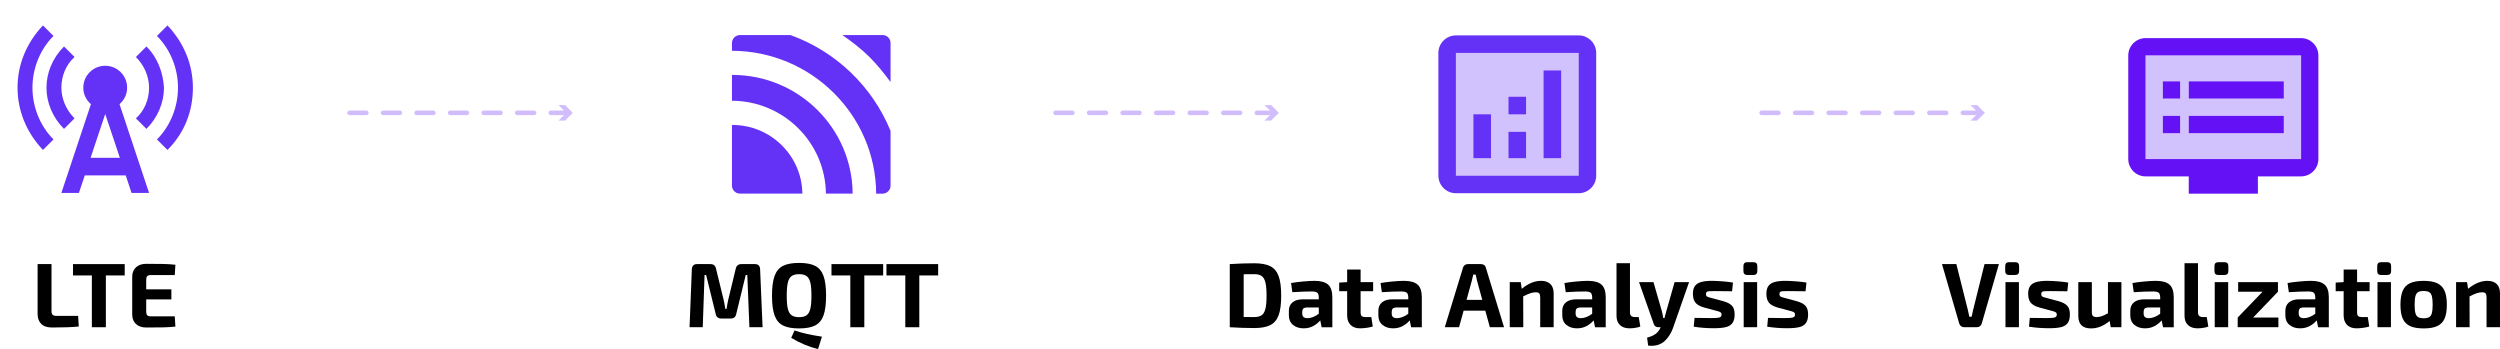 <?xml version="1.0" encoding="UTF-8"?>
<svg id="Layer_2" data-name="Layer 2" xmlns="http://www.w3.org/2000/svg" viewBox="0 0 1639.437 228.93">
  <g id="Illustration">
    <g>
      <path d="m480.308,81.945h-.308v39.775c0,2.87,2.358,5.228,5.228,5.228h40.954c-.359-24.86-20.759-45.003-45.875-45.003Zm0-32.804h-.308v16.915c33.778.154,61.252,27.32,61.611,60.893h17.53c-.308-42.953-35.521-77.808-78.833-77.808Zm103.692,72.631v-35.931c-11.892-29.114-35.828-52.128-65.609-62.841h-33.163c-2.87,0-5.228,2.358-5.228,5.228v5.074c51.974.154,94.261,42.031,94.569,93.697h4.203c2.922-.051,5.228-2.358,5.228-5.228h0Zm-13.686-84.266c4.818,4.818,9.739,10.918,13.686,16.3v-25.628c.009-2.851-2.295-5.168-5.146-5.177-.01,0-.021,0-.031,0h-26.397c6.151,4.254,12.507,9.124,17.889,14.506Z" fill="#6431f6" stroke-width="0"/>
      <g>
        <path d="m498.461,176.609l1.619,37.98h-8.64l-1.38-34.26h-1.021l-6.239,25.62c-.4,1.96-1.641,2.939-3.721,2.939h-6c-2.08,0-3.32-.979-3.72-2.939l-6.3-25.62h-1.021l-1.199,34.26h-8.641l1.5-37.98c.12-2.279,1.261-3.42,3.42-3.42h8.82c1.959,0,3.159.981,3.6,2.94l5.04,20.64c.32,1.32.68,3.261,1.08,5.82h.78l.36-2.04c.079-.399.169-.92.27-1.56.1-.64.25-1.381.45-2.221l4.98-20.64c.479-1.959,1.719-2.94,3.72-2.94h8.819c2.2,0,3.34,1.141,3.421,3.42Z" stroke-width="0"/>
        <path d="m534.521,174.33c2.52,1.28,4.35,3.46,5.489,6.54,1.141,3.08,1.71,7.42,1.71,13.02s-.569,9.94-1.71,13.021c-1.14,3.08-2.97,5.26-5.489,6.54-2.521,1.279-6.021,1.92-10.5,1.92s-7.99-.641-10.53-1.92c-2.541-1.28-4.38-3.47-5.521-6.57-1.14-3.1-1.71-7.43-1.71-12.99s.57-9.89,1.71-12.99c1.141-3.099,2.979-5.289,5.521-6.569,2.54-1.28,6.05-1.92,10.53-1.92s7.979.64,10.5,1.92Zm-15.42,6.72c-1.161.84-1.98,2.261-2.46,4.26-.48,2.001-.721,4.86-.721,8.58s.24,6.58.721,8.58c.479,2.001,1.299,3.42,2.46,4.26,1.159.841,2.799,1.261,4.92,1.261s3.759-.42,4.92-1.261c1.159-.84,1.979-2.259,2.46-4.26.479-2,.72-4.86.72-8.58s-.24-6.579-.72-8.58c-.48-1.999-1.301-3.42-2.46-4.26-1.161-.84-2.801-1.26-4.92-1.26s-3.761.42-4.92,1.26Zm19.92,39.72l-2.58,8.16c-6-1.48-11.86-3.94-17.58-7.38l2.16-4.86c4.8,1.681,10.8,3.04,18,4.08Z" stroke-width="0"/>
        <path d="m579.16,180.63h-12.359v33.96h-9.181v-33.96h-12.359v-7.44h33.899v7.44Z" stroke-width="0"/>
        <path d="m615.22,180.63h-12.359v33.96h-9.181v-33.96h-12.359v-7.44h33.899v7.44Z" stroke-width="0"/>
      </g>
      <g>
        <path d="m833.002,174.57c2.54,1.28,4.37,3.44,5.49,6.479,1.119,3.04,1.68,7.32,1.68,12.84s-.561,9.801-1.68,12.84c-1.12,3.041-2.95,5.2-5.49,6.48s-6.029,1.92-10.47,1.92c-5.04,0-10.4-.18-16.08-.54v-41.4c5.68-.359,11.04-.54,16.08-.54,4.44,0,7.93.641,10.47,1.921Zm-5.58,32.1c1.141-.84,1.95-2.26,2.431-4.26.479-2,.72-4.84.72-8.521s-.24-6.529-.72-8.55c-.48-2.02-1.29-3.45-2.431-4.29-1.14-.84-2.77-1.26-4.89-1.26l-6.96.06v28.021l6.96.06c2.12,0,3.75-.42,4.89-1.26Z" stroke-width="0"/>
        <path d="m870.892,186.6c1.88,1.62,2.82,4.431,2.82,8.431v19.56h-7.021l-.899-4.5c-1.241,1.48-2.781,2.721-4.62,3.72-1.841,1-3.94,1.5-6.301,1.5-2.84,0-5.159-.75-6.96-2.25-1.8-1.5-2.699-3.59-2.699-6.27v-3c0-2.36.799-4.2,2.399-5.521,1.6-1.319,3.819-1.979,6.66-1.979h10.56v-1.32c-.04-1.52-.39-2.54-1.05-3.06s-1.93-.78-3.81-.78c-3.28,0-7.44.16-12.48.479l-.84-6c2.16-.398,4.76-.739,7.8-1.02,3.04-.279,5.58-.42,7.62-.42,4,0,6.939.81,8.82,2.43Zm-16.08,21.3c.56.501,1.44.75,2.64.75,1.08,0,2.28-.249,3.601-.75,1.319-.499,2.58-1.209,3.779-2.13v-4.14h-7.979c-1.041.04-1.78.3-2.22.78-.441.479-.66,1.16-.66,2.04v1.14c0,1.041.279,1.811.84,2.31Z" stroke-width="0"/>
        <path d="m892.251,190.95v13.979c0,1.12.24,1.9.72,2.34.48.441,1.32.66,2.521.66h3.78l.96,6.18c-1.041.36-2.391.65-4.051.87s-3.09.33-4.29.33c-2.68,0-4.76-.75-6.239-2.25-1.48-1.5-2.221-3.59-2.221-6.27v-15.84h-5.22v-5.641l5.22-.3v-8.28h8.82v8.28h8.22v5.94h-8.22Z" stroke-width="0"/>
        <path d="m929.57,186.6c1.88,1.62,2.82,4.431,2.82,8.431v19.56h-7.02l-.9-4.5c-1.24,1.48-2.78,2.721-4.62,3.72-1.84,1-3.94,1.5-6.3,1.5-2.841,0-5.16-.75-6.96-2.25s-2.7-3.59-2.7-6.27v-3c0-2.36.8-4.2,2.4-5.521,1.599-1.319,3.819-1.979,6.66-1.979h10.56v-1.32c-.04-1.52-.39-2.54-1.05-3.06s-1.931-.78-3.811-.78c-3.28,0-7.439.16-12.479.479l-.84-6c2.159-.398,4.76-.739,7.8-1.02,3.039-.279,5.58-.42,7.62-.42,3.999,0,6.939.81,8.819,2.43Zm-16.08,21.3c.561.501,1.44.75,2.641.75,1.08,0,2.28-.249,3.6-.75,1.32-.499,2.58-1.209,3.78-2.13v-4.14h-7.98c-1.04.04-1.78.3-2.22.78-.44.479-.66,1.16-.66,2.04v1.14c0,1.041.279,1.811.84,2.31Z" stroke-width="0"/>
        <path d="m974.03,203.729h-14.221l-3,10.86h-9.359l11.939-39c.159-.72.54-1.3,1.141-1.74.6-.439,1.279-.66,2.04-.66h8.64c.8,0,1.489.21,2.07.631.579.42.949,1.01,1.109,1.77l11.94,39h-9.3l-3-10.86Zm-1.98-7.08l-3.479-12.659c-.48-2-.761-3.301-.841-3.9h-1.619l-.9,3.9-3.48,12.659h10.32Z" stroke-width="0"/>
        <path d="m1016.72,186.27c1.419,1.401,2.13,3.441,2.13,6.12v22.2h-8.82v-19.44c0-1.319-.21-2.229-.63-2.729-.42-.5-1.17-.75-2.25-.75-1.16,0-2.36.21-3.6.63-1.24.42-2.801,1.11-4.681,2.07l.061,20.22h-8.88v-29.58h7.199l.66,4.38c4.239-3.479,8.46-5.22,12.66-5.22,2.68,0,4.729.7,6.15,2.1Z" stroke-width="0"/>
        <path d="m1050.169,186.6c1.88,1.62,2.82,4.431,2.82,8.431v19.56h-7.02l-.9-4.5c-1.24,1.48-2.78,2.721-4.62,3.72-1.84,1-3.94,1.5-6.3,1.5-2.841,0-5.16-.75-6.96-2.25s-2.7-3.59-2.7-6.27v-3c0-2.36.8-4.2,2.4-5.521,1.599-1.319,3.819-1.979,6.66-1.979h10.56v-1.32c-.04-1.52-.39-2.54-1.05-3.06s-1.931-.78-3.811-.78c-3.28,0-7.439.16-12.479.479l-.84-6c2.159-.398,4.76-.739,7.8-1.02,3.039-.279,5.58-.42,7.62-.42,3.999,0,6.939.81,8.819,2.43Zm-16.08,21.3c.561.501,1.44.75,2.641.75,1.08,0,2.28-.249,3.6-.75,1.32-.499,2.58-1.209,3.78-2.13v-4.14h-7.98c-1.04.04-1.78.3-2.22.78-.44.479-.66,1.16-.66,2.04v1.14c0,1.041.279,1.811.84,2.31Z" stroke-width="0"/>
        <path d="m1068.889,204.93c0,2.001,1.119,3,3.359,3h2.4l1.02,6.18c-.681.36-1.75.65-3.21.87s-2.75.33-3.869.33c-2.641,0-4.721-.71-6.24-2.13-1.521-1.419-2.28-3.43-2.28-6.03v-34.56h8.82v32.34Z" stroke-width="0"/>
        <path d="m1107.649,185.01l-10.5,30c-1.161,3.279-2.891,6.061-5.19,8.34-2.301,2.28-5.331,3.42-9.09,3.42-.4,0-1.08-.04-2.04-.12l-.72-5.22c2.399-.641,4.279-1.47,5.64-2.49,1.359-1.02,2.42-2.391,3.18-4.109l.12-.24h-1.68c-.681,0-1.281-.189-1.8-.57-.521-.379-.881-.909-1.08-1.59l-9.66-27.42h9.479l5.521,19.14c.359,1.401.66,2.881.899,4.44h.78c.36-1.16.76-2.64,1.2-4.44l5.46-19.14h9.48Z" stroke-width="0"/>
        <path d="m1129.97,184.53c2.56.2,4.719.46,6.479.779l-.6,5.7c-5.04-.08-8.841-.12-11.4-.12-1.8,0-3.051.03-3.75.09-.7.061-1.2.221-1.5.48-.3.261-.45.73-.45,1.41,0,.76.2,1.271.601,1.529.399.261.969.491,1.71.69.739.2,1.27.34,1.59.42l7.56,2.04c2.641.761,4.521,1.771,5.641,3.03,1.119,1.26,1.68,3.13,1.68,5.609,0,2.4-.46,4.261-1.38,5.58-.921,1.32-2.34,2.23-4.26,2.73s-4.561.75-7.92.75c-4.8,0-9.221-.341-13.261-1.021l.54-5.76c1.44.081,4.86.12,10.261.12,2.119,0,3.689-.05,4.71-.15,1.02-.099,1.729-.309,2.13-.63.399-.319.6-.8.6-1.439,0-.721-.22-1.23-.66-1.53s-1.06-.56-1.859-.78c-.801-.219-1.36-.369-1.681-.45l-7.38-1.979c-2.721-.8-4.6-1.89-5.64-3.271-1.041-1.38-1.56-3.289-1.56-5.729,0-2.079.409-3.729,1.229-4.95.819-1.22,2.14-2.109,3.96-2.67,1.819-.56,4.29-.84,7.41-.84,2.239.04,4.64.16,7.2.36Z" stroke-width="0"/>
        <path d="m1152.409,174.51v3.24c0,1.72-.86,2.58-2.58,2.58h-3.96c-1.721,0-2.58-.86-2.58-2.58v-3.24c0-1.72.859-2.58,2.58-2.58h3.96c1.72,0,2.58.86,2.58,2.58Zm-.12,40.08h-8.82v-29.58h8.82v29.58Z" stroke-width="0"/>
        <path d="m1178.148,184.53c2.56.2,4.719.46,6.479.779l-.6,5.7c-5.04-.08-8.841-.12-11.4-.12-1.8,0-3.051.03-3.75.09-.7.061-1.2.221-1.5.48-.3.261-.45.73-.45,1.41,0,.76.2,1.271.601,1.529.399.261.969.491,1.71.69.739.2,1.27.34,1.59.42l7.56,2.04c2.641.761,4.521,1.771,5.641,3.03,1.119,1.26,1.68,3.13,1.68,5.609,0,2.4-.46,4.261-1.38,5.58-.921,1.32-2.34,2.23-4.26,2.73s-4.561.75-7.92.75c-4.8,0-9.221-.341-13.261-1.021l.54-5.76c1.44.081,4.86.12,10.261.12,2.119,0,3.689-.05,4.71-.15,1.02-.099,1.729-.309,2.13-.63.399-.319.6-.8.6-1.439,0-.721-.22-1.23-.66-1.53s-1.06-.56-1.859-.78c-.801-.219-1.36-.369-1.681-.45l-7.38-1.979c-2.721-.8-4.6-1.89-5.64-3.271-1.041-1.38-1.56-3.289-1.56-5.729,0-2.079.409-3.729,1.229-4.95.819-1.22,2.14-2.109,3.96-2.67,1.819-.56,4.29-.84,7.41-.84,2.239.04,4.64.16,7.2.36Z" stroke-width="0"/>
      </g>
      <g>
        <path d="m1299.604,212.07c-.2.76-.591,1.37-1.17,1.829-.58.461-1.271.69-2.07.69h-8.34c-.801,0-1.49-.229-2.069-.69-.581-.459-.971-1.069-1.17-1.829l-11.28-38.881h9.42l7.5,29.881c.399,1.6.739,3.141,1.02,4.619h1.5c.12-.759.46-2.299,1.021-4.619l7.439-29.881h9.421l-11.221,38.881Z" stroke-width="0"/>
        <path d="m1324.083,174.51v3.24c0,1.72-.86,2.58-2.58,2.58h-3.96c-1.721,0-2.58-.86-2.58-2.58v-3.24c0-1.72.859-2.58,2.58-2.58h3.96c1.72,0,2.58.86,2.58,2.58Zm-.12,40.08h-8.82v-29.58h8.82v29.58Z" stroke-width="0"/>
        <path d="m1349.822,184.53c2.56.2,4.719.46,6.479.779l-.6,5.7c-5.04-.08-8.841-.12-11.4-.12-1.8,0-3.051.03-3.75.09-.7.061-1.2.221-1.5.48-.3.261-.45.73-.45,1.41,0,.76.2,1.271.601,1.529.399.261.969.491,1.71.69.739.2,1.27.34,1.59.42l7.56,2.04c2.641.761,4.521,1.771,5.641,3.03,1.119,1.26,1.68,3.13,1.68,5.609,0,2.4-.46,4.261-1.38,5.58-.921,1.32-2.34,2.23-4.26,2.73s-4.561.75-7.92.75c-4.8,0-9.221-.341-13.261-1.021l.54-5.76c1.44.081,4.86.12,10.261.12,2.119,0,3.689-.05,4.71-.15,1.02-.099,1.729-.309,2.13-.63.399-.319.6-.8.6-1.439,0-.721-.22-1.23-.66-1.53s-1.06-.56-1.859-.78c-.801-.219-1.36-.369-1.681-.45l-7.38-1.979c-2.721-.8-4.6-1.89-5.64-3.271-1.041-1.38-1.56-3.289-1.56-5.729,0-2.079.409-3.729,1.229-4.95.819-1.22,2.14-2.109,3.96-2.67,1.819-.56,4.29-.84,7.41-.84,2.239.04,4.64.16,7.2.36Z" stroke-width="0"/>
        <path d="m1391.162,185.01v29.58h-7.021l-.66-4.08c-2.04,1.641-4.061,2.86-6.06,3.66-2.001.8-4.061,1.2-6.181,1.2-5.56,0-8.34-2.739-8.34-8.221v-22.14h8.88v19.44c-.04,1.28.181,2.181.66,2.699.48.521,1.32.78,2.521.78,1.039,0,2.13-.189,3.27-.57,1.141-.379,2.51-1.009,4.11-1.89v-20.46h8.82Z" stroke-width="0"/>
        <path d="m1422.661,186.6c1.88,1.62,2.82,4.431,2.82,8.431v19.56h-7.02l-.9-4.5c-1.24,1.48-2.78,2.721-4.62,3.72-1.84,1-3.94,1.5-6.3,1.5-2.841,0-5.16-.75-6.96-2.25s-2.7-3.59-2.7-6.27v-3c0-2.36.8-4.2,2.4-5.521,1.599-1.319,3.819-1.979,6.66-1.979h10.56v-1.32c-.04-1.52-.39-2.54-1.05-3.06s-1.931-.78-3.811-.78c-3.28,0-7.439.16-12.479.479l-.84-6c2.159-.398,4.76-.739,7.8-1.02,3.039-.279,5.58-.42,7.62-.42,3.999,0,6.939.81,8.819,2.43Zm-16.08,21.3c.561.501,1.44.75,2.641.75,1.08,0,2.28-.249,3.6-.75,1.32-.499,2.58-1.209,3.78-2.13v-4.14h-7.98c-1.04.04-1.78.3-2.22.78-.44.479-.66,1.16-.66,2.04v1.14c0,1.041.279,1.811.84,2.31Z" stroke-width="0"/>
        <path d="m1441.381,204.93c0,2.001,1.119,3,3.359,3h2.4l1.02,6.18c-.681.36-1.75.65-3.21.87s-2.75.33-3.869.33c-2.641,0-4.721-.71-6.24-2.13-1.521-1.419-2.28-3.43-2.28-6.03v-34.56h8.82v32.34Z" stroke-width="0"/>
        <path d="m1461.3,174.51v3.24c0,1.72-.86,2.58-2.58,2.58h-3.96c-1.72,0-2.579-.86-2.579-2.58v-3.24c0-1.72.859-2.58,2.579-2.58h3.96c1.72,0,2.58.86,2.58,2.58Zm-.119,40.08h-8.82v-29.58h8.82v29.58Z" stroke-width="0"/>
        <path d="m1494.119,208.229v6.36h-26.7v-6.36l16.32-16.92h-16.02v-6.3h26.1v6.3l-16.26,16.92h16.56Z" stroke-width="0"/>
        <path d="m1524.359,186.6c1.88,1.62,2.82,4.431,2.82,8.431v19.56h-7.021l-.899-4.5c-1.241,1.48-2.781,2.721-4.62,3.72-1.841,1-3.94,1.5-6.301,1.5-2.84,0-5.159-.75-6.96-2.25-1.8-1.5-2.699-3.59-2.699-6.27v-3c0-2.36.799-4.2,2.399-5.521,1.6-1.319,3.819-1.979,6.66-1.979h10.56v-1.32c-.04-1.52-.39-2.54-1.05-3.06s-1.93-.78-3.81-.78c-3.28,0-7.44.16-12.48.479l-.84-6c2.16-.398,4.76-.739,7.8-1.02,3.04-.279,5.58-.42,7.62-.42,4,0,6.939.81,8.82,2.43Zm-16.08,21.3c.56.501,1.44.75,2.64.75,1.08,0,2.28-.249,3.601-.75,1.319-.499,2.58-1.209,3.779-2.13v-4.14h-7.979c-1.041.04-1.78.3-2.22.78-.441.479-.66,1.16-.66,2.04v1.14c0,1.041.279,1.811.84,2.31Z" stroke-width="0"/>
        <path d="m1545.719,190.95v13.979c0,1.12.239,1.9.72,2.34.479.441,1.32.66,2.52.66h3.78l.96,6.18c-1.041.36-2.391.65-4.05.87-1.66.22-3.09.33-4.29.33-2.681,0-4.761-.75-6.24-2.25-1.48-1.5-2.22-3.59-2.22-6.27v-15.84h-5.22v-5.641l5.22-.3v-8.28h8.82v8.28h8.22v5.94h-8.22Z" stroke-width="0"/>
        <path d="m1568.038,174.51v3.24c0,1.72-.86,2.58-2.58,2.58h-3.96c-1.721,0-2.58-.86-2.58-2.58v-3.24c0-1.72.859-2.58,2.58-2.58h3.96c1.72,0,2.58.86,2.58,2.58Zm-.12,40.08h-8.82v-29.58h8.82v29.58Z" stroke-width="0"/>
        <path d="m1598.277,185.729c2.199,1.041,3.8,2.691,4.8,4.95.999,2.261,1.5,5.311,1.5,9.15s-.501,6.88-1.5,9.12c-1,2.24-2.601,3.87-4.8,4.89-2.2,1.02-5.16,1.53-8.88,1.53-3.761,0-6.741-.511-8.94-1.53-2.2-1.02-3.801-2.649-4.8-4.89-1-2.24-1.5-5.28-1.5-9.12s.5-6.9,1.5-9.181c.999-2.279,2.6-3.93,4.8-4.949,2.199-1.021,5.18-1.53,8.94-1.53,3.72,0,6.68.521,8.88,1.56Zm-12.54,5.851c-.84.5-1.431,1.39-1.771,2.67s-.51,3.141-.51,5.58c0,2.399.17,4.229.51,5.49.34,1.26.931,2.14,1.771,2.64.84.501,2.06.75,3.66.75,1.56,0,2.76-.249,3.6-.75.84-.5,1.43-1.38,1.77-2.64.34-1.261.511-3.091.511-5.49,0-2.439-.171-4.3-.511-5.58s-.93-2.17-1.77-2.67-2.04-.75-3.6-.75c-1.601,0-2.82.25-3.66.75Z" stroke-width="0"/>
        <path d="m1637.307,186.27c1.42,1.401,2.13,3.441,2.13,6.12v22.2h-8.819v-19.44c0-1.319-.21-2.229-.631-2.729-.42-.5-1.17-.75-2.25-.75-1.16,0-2.36.21-3.6.63-1.24.42-2.8,1.11-4.68,2.07l.06,20.22h-8.88v-29.58h7.2l.66,4.38c4.239-3.479,8.46-5.22,12.66-5.22,2.679,0,4.729.7,6.149,2.1Z" stroke-width="0"/>
      </g>
      <g>
        <path d="m33.78,204.09c0,1.08.249,1.86.75,2.34.5.48,1.329.72,2.49.72h14.22l.42,6.96c-4.04.441-9.88.66-17.52.66-3.201,0-5.58-.8-7.141-2.399-1.56-1.6-2.34-3.74-2.34-6.42v-32.761h9.12v30.9Z" stroke-width="0"/>
        <path d="m81.781,180.63h-12.36v33.96h-9.18v-33.96h-12.36v-7.44h33.9v7.44Z" stroke-width="0"/>
        <path d="m114.602,207.45l.42,6.72c-2.481.28-5.201.45-8.16.51-2.961.061-6.641.09-11.04.09-2.76,0-4.961-.75-6.601-2.25-1.641-1.5-2.48-3.529-2.52-6.09v-25.08c.039-2.56.879-4.59,2.52-6.09,1.64-1.5,3.841-2.25,6.601-2.25,4.399,0,8.079.03,11.04.09,2.959.061,5.679.23,8.16.51l-.42,6.78h-15.9c-1,0-1.721.24-2.16.72-.44.48-.66,1.261-.66,2.341v6.3h16.5v6.6h-16.5v7.98c0,1.12.22,1.92.66,2.399.439.48,1.16.721,2.16.721h15.9Z" stroke-width="0"/>
      </g>
      <g opacity=".3">
        <line x1="372.213" y1="74" x2="225.358" y2="74" fill="none" stroke="#6421f6" stroke-dasharray="0 0 11 11" stroke-linecap="round" stroke-linejoin="round" stroke-width="3"/>
        <polygon points="366.238 68.914 371.326 74 366.238 79.086 370.556 79.086 375.642 74 370.556 68.914 366.238 68.914" fill="#6421f6" stroke-width="0"/>
      </g>
      <g opacity=".3">
        <line x1="835.213" y1="74" x2="688.358" y2="74" fill="none" stroke="#6421f6" stroke-dasharray="0 0 11 11" stroke-linecap="round" stroke-linejoin="round" stroke-width="3"/>
        <polygon points="829.237 68.914 834.326 74 829.237 79.086 833.556 79.086 838.642 74 833.556 68.914 829.237 68.914" fill="#6421f6" stroke-width="0"/>
      </g>
      <g opacity=".3">
        <line x1="1298.213" y1="74" x2="1151.358" y2="74" fill="none" stroke="#6421f6" stroke-dasharray="0 0 11 11" stroke-linecap="round" stroke-linejoin="round" stroke-width="3"/>
        <polygon points="1292.238 68.914 1297.326 74 1292.238 79.086 1296.556 79.086 1301.642 74 1296.556 68.914 1292.238 68.914" fill="#6421f6" stroke-width="0"/>
      </g>
      <g>
        <rect width="138" height="138" fill="none" stroke-width="0"/>
        <g>
          <path d="m41.975,84.525l6.9-6.9c-5.75-5.75-8.625-13.225-8.625-20.125,0-7.475,2.875-14.95,8.625-20.125l-6.9-6.9c-7.475,7.475-11.5,17.25-11.5,27.025s4.025,19.55,11.5,27.025Z" fill="#6431f6" stroke-width="0"/>
          <path d="m109.825,16.675l-6.9,6.9c9.2,9.2,13.8,21.85,13.8,33.925s-4.6,24.725-13.8,33.925l6.9,6.9c11.5-11.5,16.675-25.875,16.675-40.825s-5.75-29.325-16.675-40.825Z" fill="#6431f6" stroke-width="0"/>
          <path d="m35.075,23.575l-6.9-6.9c-10.925,11.5-16.675,25.875-16.675,40.825s5.75,29.325,16.675,40.825l6.9-6.9c-9.2-9.2-13.8-21.85-13.8-33.925,0-12.075,4.6-24.725,13.8-33.925Z" fill="#6431f6" stroke-width="0"/>
          <path d="m96.025,84.525c7.475-7.475,11.5-17.25,11.5-27.025-.575-9.775-4.025-19.55-11.5-27.025l-6.9,6.9c5.75,5.75,8.625,13.225,8.625,20.125,0,7.475-2.875,14.95-8.625,20.125l6.9,6.9Z" fill="#6431f6" stroke-width="0"/>
          <path d="m83.375,57.5c0-7.935-6.44-14.375-14.375-14.375s-14.375,6.44-14.375,14.375c0,4.37,1.955,8.165,5.002,10.81l-19.377,58.19h11.5l3.853-11.5h26.853l3.795,11.5h11.5l-19.377-58.19c3.047-2.645,5.002-6.44,5.002-10.81Zm-23.978,46l9.603-28.75,9.603,28.75h-19.205Z" fill="#6431f6" stroke-width="0"/>
        </g>
      </g>
      <g id="Layer_1-2" data-name="Layer 1-2">
        <g>
          <rect x="954.75" y="34.712" width="80.5" height="80.5" fill="#6431f6" isolation="isolate" opacity=".3" stroke-width="0"/>
          <g>
            <rect x="926" y="5.962" width="138" height="138" fill="none" stroke-width="0"/>
            <g>
              <path d="m1035.25,23.212h-80.5c-6.325,0-11.5,5.175-11.5,11.5v80.5c0,6.325,5.175,11.5,11.5,11.5h80.5c6.325,0,11.5-5.175,11.5-11.5V34.712c0-6.325-5.175-11.5-11.5-11.5Zm0,92h-80.5V34.712h80.5v80.5Z" fill="#6431f6" stroke-width="0"/>
              <rect x="966.25" y="74.962" width="11.5" height="28.75" fill="#6431f6" stroke-width="0"/>
              <rect x="1012.25" y="46.212" width="11.5" height="57.5" fill="#6431f6" stroke-width="0"/>
              <rect x="989.25" y="86.462" width="11.5" height="17.25" fill="#6431f6" stroke-width="0"/>
              <rect x="989.25" y="63.462" width="11.5" height="11.5" fill="#6431f6" stroke-width="0"/>
            </g>
          </g>
        </g>
      </g>
      <g>
        <path d="m1390,8h136v136h-136V8Z" fill="none" stroke-width="0"/>
        <path d="m1407,104.333h102V36.333h-102v68Zm28.333-51h62.333v11.333h-62.333v-11.333Zm0,22.667h62.333v11.333h-62.333v-11.333Zm-17-22.667h11.333v11.333h-11.333v-11.333Zm0,22.667h11.333v11.333h-11.333v-11.333Z" fill="#6431f6" isolation="isolate" opacity=".3" stroke-width="0"/>
        <path d="m1435.333,76h62.333v11.333h-62.333v-11.333Zm0-22.667h62.333v11.333h-62.333v-11.333Zm73.667-28.333h-102c-6.233,0-11.333,5.1-11.333,11.333v68c0,6.233,5.1,11.333,11.333,11.333h28.333v11.333h45.333v-11.333h28.333c6.233,0,11.333-5.1,11.333-11.333V36.333c0-6.233-5.1-11.333-11.333-11.333Zm0,79.333h-102V36.333h102v68Zm-90.667-28.333h11.333v11.333h-11.333v-11.333Zm0-22.667h11.333v11.333h-11.333v-11.333Z" fill="#6411f6" stroke-width="0"/>
      </g>
    </g>
  </g>
</svg>